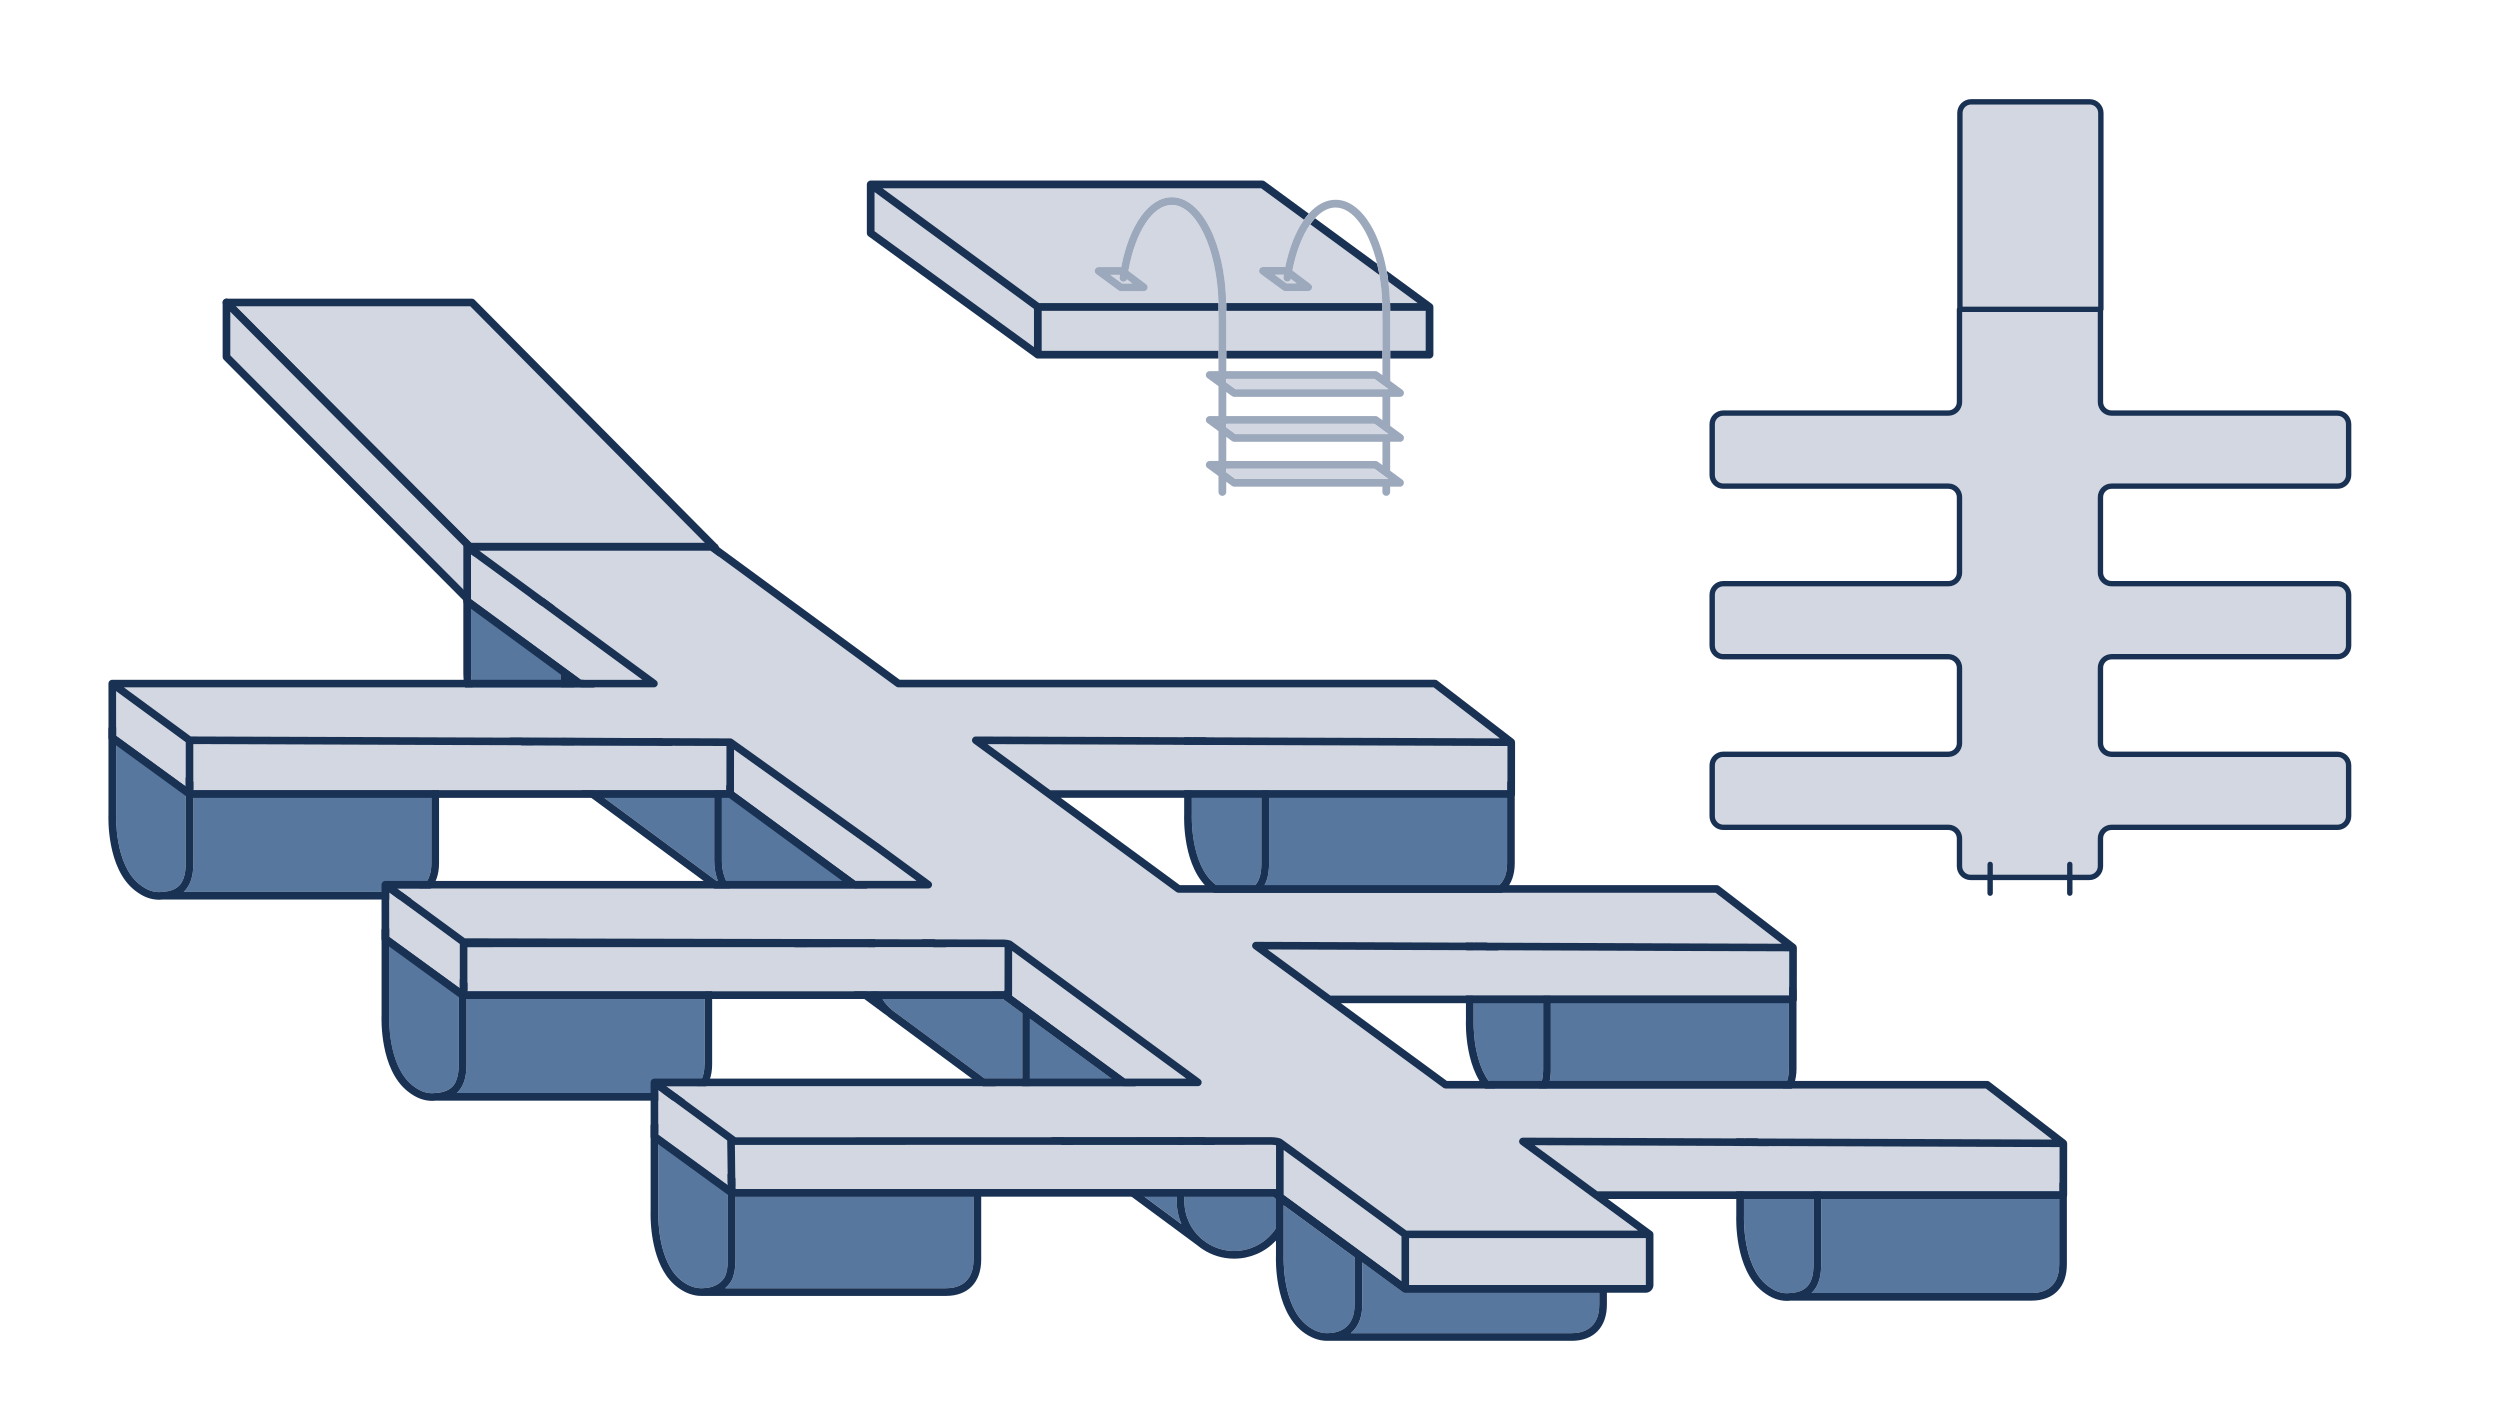 <?xml version="1.0" encoding="UTF-8"?>
<svg id="_3_umgewandelt" data-name="3 umgewandelt" xmlns="http://www.w3.org/2000/svg" viewBox="0 0 1920 1080">
  <defs>
    <style>
      .cls-1 {
        fill: #d3d7e2;
      }

      .cls-1, .cls-2, .cls-3, .cls-4 {
        stroke-width: 0px;
      }

      .cls-2 {
        fill: #58779e;
      }

      .cls-3 {
        fill: #193153;
      }

      .cls-4 {
        fill: #9ca9bc;
      }
    </style>
  </defs>
  <g id="Steg">
    <g id="Stegunterteil">
      <g>
        <path class="cls-2" d="m968.75,604.58v58.7c0,.19,0,.38,0,.64v.08c0,.31-.02.61-.03.92-.03.69-.06,1.35-.11,2.01-.03.28-.05.55-.08.82-.3,3.18-.95,5.87-1.98,8.11-.13.31-.27.62-.44.92,0,0,0,0,0,0,0,.02-.02.03-.03.05,0,.02-.02.03-.03.04-.08.15-.15.3-.24.45-.28.49-.57.95-.89,1.38-.32.45-.66.87-1.01,1.24l-.08.08s-.04.03-.06.06c-.03.03-.07.07-.1.1-1.83,1.87-4.21,3.18-7.31,3.97h0s-.08.03-.11.03c-.13.03-.25.07-.38.09-.02,0-.03,0-.05,0h0s-.03,0-.05.02c-.03,0-.08.03-.11.03-.04,0-.08,0-.13.02-2.09.47-4.52.73-7.31.79-5.26-.09-9.74-1.88-14.97-6-19.4-15.31-17.94-53.13-17.93-53.51,0-.04,0-.09,0-.13v-59.75l53.42,38.84Z"/>
        <path class="cls-2" d="m1157.46,606.19v56.72c0,19.18-13.28,22.04-21.18,22.04h-169.07c.18-.18.38-.36.56-.55.04-.04.08-.08.13-.12l.18-.19s.03-.02.03-.03l.03-.03h0c.24-.27.49-.54.72-.82.05-.06.09-.12.14-.18.2-.24.4-.49.57-.74.21-.29.42-.57.61-.87.13-.18.24-.38.36-.57.13-.19.24-.39.35-.59.11-.2.22-.4.33-.61.04-.07.08-.13.11-.21.13-.25.26-.51.39-.77.24-.52.48-1.06.7-1.61.11-.28.21-.56.31-.85.19-.57.38-1.16.55-1.77.07-.23.13-.45.19-.68.06-.23.11-.45.16-.69.04-.16.08-.33.11-.5.08-.34.14-.69.21-1.05l.1-.63c.07-.4.13-.79.18-1.2.08-.59.14-1.19.19-1.82.04-.36.07-.72.09-1.1.03-.52.06-1.05.08-1.59,0-.37.02-.74.03-1.12.02-.27.02-.52.02-.8v-57.09h182.82Z"/>
        <path class="cls-3" d="m1160.4,600.31h-187.52l-58.76-42.73c-.9-.66-2.09-.75-3.07-.24-.99.5-1.61,1.51-1.61,2.62v65.46c-.11,2.48-1.38,41.33,20.15,58.33,6.24,4.91,11.95,7.15,18.56,7.26h.11c1.33-.03,2.58-.09,3.77-.2.1,0,.2.02.31.02h183.93c16.94,0,27.06-10.43,27.06-27.92v-59.66c0-1.62-1.32-2.94-2.94-2.94Zm-194.28,76.46s0,0,0,0c0,.02-.02.03-.03.05,0,.02-.02.03-.03.04-.08.15-.15.3-.24.45-.28.49-.57.95-.89,1.38-.32.45-.66.87-1.01,1.24l-.08.08s-.04.03-.06.06c-.03.03-.07.07-.1.1-1.83,1.87-4.21,3.18-7.31,3.97h0s-.08.03-.11.03c-.13.03-.25.07-.38.09-.02,0-.03,0-.05,0h0s-.03,0-.05.02c-.03,0-.08.03-.11.03-.04,0-.08,0-.13.02-2.09.47-4.52.73-7.31.79-5.26-.09-9.74-1.88-14.97-6-19.4-15.31-17.94-53.13-17.93-53.51,0-.04,0-.09,0-.13v-59.75l53.42,38.84v58.7c0,.19,0,.38,0,.64v.08c0,.31-.02.61-.03.92-.03.69-.06,1.35-.11,2.01-.03.28-.05.55-.08.82-.3,3.18-.95,5.87-1.98,8.11-.13.31-.27.62-.44.92Zm191.34-13.86c0,19.18-13.28,22.04-21.18,22.04h-169.07c.18-.18.38-.36.56-.55.04-.04.08-.08.13-.12l.18-.19s.03-.02.03-.03l.03-.03h0c.24-.27.49-.54.72-.82.05-.06.09-.12.14-.18.2-.24.4-.49.57-.74.21-.29.42-.57.61-.87.13-.18.24-.38.36-.57.13-.19.24-.39.35-.59.11-.2.22-.4.33-.61.04-.07.08-.13.11-.21.13-.25.26-.51.39-.77.24-.52.48-1.06.7-1.61.11-.28.21-.56.31-.85.19-.57.38-1.16.55-1.77.07-.23.13-.45.19-.68.06-.23.11-.45.16-.69.04-.16.08-.33.11-.5.08-.34.14-.69.21-1.05l.1-.63c.07-.4.13-.79.18-1.2.08-.59.14-1.19.19-1.82.04-.36.07-.72.09-1.1.03-.52.06-1.05.08-1.59,0-.37.02-.74.03-1.12.02-.27.02-.52.02-.8v-57.09h182.82v56.72Z"/>
      </g>
      <g>
        <path class="cls-2" d="m1185.16,762.3v58.7c0,.2,0,.39,0,.64v.08c0,.31,0,.61-.03.92-.03.69-.06,1.35-.11,2.01-.04.5-.08.98-.14,1.45-.33,2.91-.96,5.4-1.91,7.49-.13.3-.28.59-.43.87-.1.19-.19.39-.3.57-.24.43-.5.84-.77,1.22-.07.09-.13.18-.19.26-.13.18-.25.34-.38.5-.19.23-.37.45-.56.65l-.08.08s-.04.04-.07.06l-.1.1c-1.83,1.87-4.21,3.18-7.31,3.97h0c-.16.04-.33.09-.49.13-.03,0-.04,0-.07.02-.04,0-.13.03-.17.04-.06,0-.13.03-.18.04-2.08.45-4.46.71-7.24.77-5.26-.09-9.74-1.88-14.97-6-19.4-15.31-17.94-53.13-17.93-53.51,0-.04,0-.09,0-.13v-59.75l53.42,38.84Z"/>
        <path class="cls-2" d="m1373.87,763.91v56.72c0,19.17-13.27,22.04-21.18,22.04h-169.07c.17-.15.33-.31.49-.48.03-.02.05-.04.08-.07.04-.04.08-.08.13-.12l.18-.19s.02,0,.02,0l.02-.02.03-.03s.02-.02.03-.03c.25-.27.5-.54.72-.82.2-.24.4-.48.58-.73.12-.15.24-.31.34-.47.27-.36.52-.74.75-1.13.24-.39.46-.78.67-1.19.04-.07.08-.14.11-.21.17-.33.34-.66.49-1.01.21-.45.4-.92.6-1.39.11-.28.21-.55.31-.84.2-.57.38-1.16.55-1.77.07-.24.13-.5.19-.75.05-.18.09-.36.13-.55.04-.18.08-.38.13-.57.08-.34.14-.7.21-1.05.04-.24.08-.49.12-.74.03-.14.05-.29.07-.44.04-.25.08-.5.11-.77.02-.12.03-.23.04-.34.04-.36.08-.73.12-1.1.04-.43.08-.87.1-1.3.04-.54.07-1.08.08-1.65.02-.24.02-.49.03-.74,0-.13,0-.25,0-.39,0-.26,0-.52,0-.79v-57.09h182.83Z"/>
        <path class="cls-3" d="m1376.81,758.03h-187.52l-58.77-42.73c-.9-.66-2.09-.74-3.07-.24-.98.5-1.61,1.51-1.61,2.62v65.46c-.11,2.48-1.38,41.33,20.15,58.33,6.24,4.91,11.95,7.15,18.56,7.26h.11c1.33-.03,2.58-.09,3.77-.2.1,0,.2.02.31.02h183.93c16.94,0,27.06-10.43,27.06-27.92v-59.66c0-1.62-1.32-2.94-2.94-2.94Zm-188.69,3.3h0s-.02,0-.02,0v-.35l.02.35Zm-5.58,73.14c-.1.19-.19.39-.3.57-.24.43-.5.84-.77,1.22-.07.09-.13.18-.19.26-.13.18-.25.34-.38.5-.19.23-.37.45-.56.65l-.08.08s-.04.04-.07.06l-.1.1c-1.83,1.87-4.21,3.18-7.31,3.97h0c-.16.04-.33.09-.49.13-.03,0-.04,0-.07.02-.04,0-.13.03-.17.04-.06,0-.13.03-.18.04-2.08.45-4.46.71-7.24.77-5.26-.09-9.74-1.88-14.97-6-19.4-15.31-17.94-53.13-17.93-53.51,0-.04,0-.09,0-.13v-59.75l53.42,38.84v58.7c0,.2,0,.39,0,.64v.08c0,.31,0,.61-.03.92-.03.69-.06,1.35-.11,2.01-.04.5-.08.98-.14,1.45-.33,2.91-.96,5.4-1.91,7.49-.13.3-.28.59-.43.87Zm191.33-13.83c0,19.17-13.27,22.04-21.18,22.04h-169.07c.17-.15.33-.31.49-.48.03-.02.05-.04.08-.07.04-.04.08-.08.13-.12l.18-.19s.02,0,.02,0l.02-.02.03-.03s.02-.02.03-.03c.25-.27.5-.54.72-.82.2-.24.4-.48.58-.73.12-.15.24-.31.34-.47.26-.36.5-.74.75-1.13.24-.39.46-.78.67-1.19.04-.07.08-.14.11-.21.17-.33.34-.66.49-1.01.21-.45.4-.92.6-1.39.11-.28.21-.55.31-.84.2-.57.38-1.16.55-1.77.07-.24.13-.5.19-.75.05-.18.09-.36.13-.55.04-.18.08-.38.13-.57.08-.34.14-.7.21-1.05.04-.24.08-.49.12-.74.03-.14.05-.29.07-.44.04-.25.08-.5.11-.77.02-.12.03-.23.04-.34.04-.36.08-.73.12-1.1.04-.43.08-.87.1-1.3.04-.54.07-1.08.08-1.65.02-.24.02-.49.03-.74,0-.13,0-.25,0-.39,0-.26,0-.52,0-.79v-57.09h182.83v56.72Z"/>
      </g>
      <g>
        <path class="cls-2" d="m1392.78,912.65v58.7c0,.2,0,.39,0,.64v.08c0,.31,0,.61-.03.92-.03,1.06-.1,2.08-.2,3.04-.05.5-.11.98-.18,1.45-.06.36-.11.71-.18,1.05-.05.3-.11.61-.18.9-.05.28-.12.54-.18.8-.06.27-.13.52-.2.78-.05.18-.1.36-.16.55-.06.18-.12.35-.18.53-.04.13-.08.25-.13.38-.13.39-.28.76-.43,1.12-.03.07-.06.13-.08.19-.17.38-.34.74-.52,1.09,0,.03-.02.04-.03.06,0,0,0,.02,0,.03-.09.18-.19.37-.3.55-.11.18-.21.37-.33.55-.03.05-.06.11-.1.16-.08.13-.17.26-.26.39-.18.27-.38.52-.58.77-.18.23-.36.45-.55.65l-.08.08s-.04.03-.06.05c-.03.03-.07.07-.1.1-1.84,1.87-4.21,3.18-7.32,3.97h0c-.18.05-.36.1-.55.14-.05,0-.13.03-.18.04-.03,0-.07.02-.1.02-2.1.47-4.51.73-7.32.79-5.26-.09-9.74-1.88-14.97-6-19.39-15.31-17.93-53.13-17.92-53.51v-59.89l53.42,38.84Z"/>
        <path class="cls-2" d="m1581.49,914.27v56.72c0,19.17-13.27,22.04-21.18,22.04h-169.07c.17-.15.34-.31.5-.49.03-.02.05-.04.08-.07.04-.03.08-.08.13-.12l.24-.24c.24-.26.49-.53.72-.81.04-.06.09-.12.14-.18.2-.24.4-.49.57-.74.24-.31.46-.64.67-.97.11-.16.2-.31.3-.47.24-.39.46-.78.68-1.19.03-.08.08-.15.11-.23.04-.09.09-.18.14-.27.05-.09.09-.18.13-.28.09-.18.18-.38.27-.56.17-.38.34-.77.49-1.16.03-.07.05-.13.08-.2.08-.2.15-.4.22-.61.12-.33.24-.67.34-1.02.13-.41.24-.84.36-1.27,0-.02,0-.04.02-.06.11-.45.22-.9.32-1.36,0-.03,0-.04.02-.07.09-.45.18-.91.26-1.38.08-.49.16-.99.23-1.5.06-.5.12-1.03.17-1.56.1-1.06.17-2.16.2-3.3.02-.51.03-1.03.03-1.56v-57.09h182.83Z"/>
        <path class="cls-3" d="m1584.43,908.38h-187.52l-58.77-42.73c-.89-.66-2.08-.74-3.07-.24-.98.5-1.61,1.51-1.61,2.62v65.46c-.1,2.48-1.37,41.32,20.16,58.33,6.24,4.91,11.95,7.15,18.56,7.26h.12c1.33-.03,2.58-.09,3.77-.2.1,0,.2.02.3.02h183.93c16.95,0,27.06-10.43,27.06-27.92v-59.66c0-1.62-1.31-2.94-2.94-2.94Zm-194.65,77.12c-.11.18-.21.37-.33.55-.03.05-.06.11-.1.16-.08.13-.17.26-.26.39-.18.27-.38.52-.58.77-.18.23-.36.45-.55.65l-.08.08s-.04.03-.06.05c-.03.03-.07.07-.1.1-1.84,1.87-4.21,3.18-7.32,3.97h0c-.18.05-.36.1-.55.14-.05,0-.13.03-.18.04-.03,0-.07.02-.1.02-2.1.47-4.51.73-7.32.79-5.26-.09-9.74-1.88-14.97-6-19.39-15.31-17.93-53.13-17.92-53.51v-59.89l53.42,38.84v58.7c0,.2,0,.39,0,.64v.08c0,.31,0,.61-.03.92-.03,1.06-.1,2.08-.2,3.04-.05.5-.11.98-.18,1.45-.06.36-.11.71-.18,1.05-.05.3-.11.61-.18.9-.05.28-.12.54-.18.8-.06.27-.12.53-.2.78-.05.18-.1.36-.16.55-.36,1.24-.82,2.38-1.38,3.4-.09.18-.19.37-.3.55Zm191.7-14.52c0,19.17-13.27,22.04-21.18,22.04h-169.07c.17-.15.34-.31.5-.49.03-.02.05-.04.08-.07.04-.03.08-.08.13-.12l.24-.24c.24-.26.49-.53.72-.81.04-.06.09-.12.14-.18.2-.24.4-.49.57-.74.24-.31.46-.64.67-.97.11-.16.2-.31.3-.47.24-.39.46-.78.68-1.19.03-.08.08-.15.11-.23.04-.09.09-.18.14-.27.05-.09.09-.18.13-.28.09-.18.18-.38.27-.56.17-.38.34-.77.49-1.16.03-.07.05-.13.08-.2.08-.2.15-.4.22-.61.12-.33.24-.67.34-1.02.13-.41.24-.84.36-1.27,0-.02,0-.04.02-.06.11-.45.22-.9.32-1.36,0-.03,0-.04.02-.07.09-.45.18-.91.26-1.38.08-.49.16-.99.23-1.5.06-.5.12-1.03.17-1.56.1-1.06.17-2.16.2-3.3.02-.51.03-1.03.03-1.56v-57.09h182.83v56.72Z"/>
      </g>
      <g>
        <path class="cls-2" d="m142.62,604.58v58.7c0,.2,0,.39,0,.64v.08c0,.31,0,.61-.03.92-.03.69-.06,1.36-.11,2.01-.05.61-.11,1.19-.18,1.77s-.15,1.13-.25,1.66c-.06.32-.12.62-.18.92s-.13.6-.2.88c-.45,1.9-1.08,3.57-1.91,5.03-.1.18-.2.37-.31.55-.08.13-.18.27-.26.4-.08.13-.18.27-.26.4-.07.09-.13.18-.19.26-.13.18-.25.34-.38.5-.18.23-.37.45-.56.65l-.08.08s-.05.04-.07.06c-.03.03-.07.07-.1.1-1.83,1.87-4.21,3.18-7.32,3.97h0s-.08.03-.11.03c-.05.02-.1.03-.15.03-.07.03-.14.04-.22.06-.02,0-.03,0-.05,0h0s-.03,0-.05.02c-.03,0-.07.02-.1.03-.08.02-.14.03-.21.05-2.08.45-4.46.71-7.24.77-5.26-.09-9.74-1.88-14.97-6-19.4-15.31-17.94-53.13-17.93-53.51,0-.04,0-.09,0-.13v-59.75l53.42,38.84Z"/>
        <path class="cls-2" d="m331.33,606.19v56.72c0,19.18-13.28,22.04-21.18,22.04h-169.07c.18-.18.38-.36.56-.55.04-.04.08-.08.13-.12l.18-.19s.03-.02.03-.03l.03-.03h0c.24-.27.49-.54.72-.82.05-.06.09-.12.14-.18.22-.26.42-.53.62-.81.19-.26.39-.53.56-.81.13-.18.24-.38.36-.57.24-.39.47-.78.68-1.19.04-.07.08-.13.11-.21.16-.3.31-.61.45-.92.08-.16.15-.33.22-.5.15-.32.29-.64.41-.97.11-.28.21-.56.31-.85.19-.57.38-1.16.55-1.77.07-.23.13-.45.18-.68.06-.23.11-.45.16-.69.04-.16.08-.33.11-.5.08-.34.14-.7.21-1.05.04-.24.08-.47.12-.71.03-.17.06-.34.08-.52.04-.23.08-.46.1-.71.02-.09.03-.19.03-.29.05-.38.09-.77.13-1.16.04-.44.08-.88.1-1.34.04-.52.07-1.06.08-1.61,0-.37.02-.75.03-1.14.02-.26.02-.52.02-.79v-57.09h182.83Z"/>
        <path class="cls-3" d="m334.27,600.31h-187.52l-58.77-42.73c-.9-.65-2.09-.75-3.07-.24-.98.5-1.61,1.51-1.61,2.62v65.46c-.11,2.48-1.38,41.32,20.15,58.33,6.24,4.91,11.95,7.15,18.56,7.26h.11c1.33-.03,2.58-.09,3.77-.2.1,0,.2.02.31.02h183.93c16.94,0,27.06-10.43,27.06-27.92v-59.66c0-1.62-1.32-2.94-2.94-2.94Zm-194.82,77.43c-.08.13-.16.27-.26.4-.08.13-.18.27-.26.4-.07.09-.13.18-.19.26-.13.18-.25.34-.38.5-.18.23-.37.45-.56.65l-.08.08s-.05.04-.07.06c-.03.03-.07.07-.1.1-1.83,1.87-4.21,3.18-7.32,3.97h0s-.08.03-.11.03c-.05.02-.1.03-.15.03-.07.03-.14.04-.22.06-.02,0-.03,0-.05,0h0s-.03,0-.05.02c-.03,0-.07.02-.1.03-.08.02-.14.03-.21.05-2.08.45-4.46.71-7.24.77-5.26-.09-9.74-1.88-14.97-6-19.4-15.31-17.94-53.13-17.93-53.51,0-.04,0-.09,0-.13v-59.75l53.42,38.84v58.7c0,.2,0,.39,0,.64v.08c0,.31,0,.61-.03.92-.03.69-.06,1.36-.11,2.01-.05.61-.11,1.19-.18,1.77s-.15,1.13-.25,1.66c-.06.32-.12.62-.18.92s-.13.6-.2.88c-.45,1.9-1.08,3.57-1.91,5.03-.1.18-.2.37-.31.55Zm191.88-14.82c0,19.18-13.28,22.04-21.18,22.04h-169.07c.18-.18.38-.36.56-.55.04-.04.08-.08.13-.12l.18-.19s.03-.02.03-.03l.03-.03h0c.24-.27.49-.54.72-.82.05-.06.09-.12.14-.18.22-.26.42-.53.62-.81.19-.26.39-.53.56-.81.13-.18.24-.38.36-.57.24-.39.47-.78.68-1.19.04-.07.08-.13.11-.21.16-.3.31-.61.45-.92.08-.16.15-.33.22-.5.15-.32.29-.64.41-.97.11-.28.21-.56.31-.85.19-.57.38-1.16.55-1.77.07-.23.13-.45.18-.68.06-.23.11-.45.16-.69.04-.16.08-.33.11-.5.08-.34.14-.7.21-1.05.04-.24.08-.47.12-.71.03-.17.06-.34.08-.52.04-.23.08-.46.1-.71.02-.09.03-.19.03-.29.05-.38.09-.77.13-1.16.04-.44.08-.88.1-1.34.04-.52.07-1.06.08-1.61,0-.37.02-.75.03-1.14.02-.26.02-.52.02-.79v-57.09h182.83v56.72Z"/>
      </g>
      <g>
        <path class="cls-2" d="m352.35,759.04v58.53c0,.4,0,.79-.02,1.2,0,.2,0,.4-.02.6,0,.19-.02.39-.03.57,0,.42-.03.84-.07,1.24,0,.08,0,.17-.02.25v.11s-.07.58-.07.58c-.06.67-.13,1.33-.24,1.95-.04.31-.1.62-.16.92h0c-.05.31-.12.61-.18.9-.32,1.57-.77,2.99-1.33,4.26-.13.31-.27.62-.43.92-.17.35-.35.69-.56,1.02-.08.13-.17.27-.25.4-.13.19-.25.38-.38.56-.16.22-.32.43-.49.63-.03.03-.05.07-.08.1-.18.21-.35.41-.54.61l-.08.08s-.04.03-.06.05c-.03.03-.07.07-.1.1-1.83,1.87-4.24,3.18-7.35,3.98-.03,0-.07.02-.1.03-.12.03-.24.07-.36.09-.07,0-.15.03-.22.05l-.13.03c-2.09.47-4.51.73-7.31.79-5.26-.09-9.74-1.88-14.97-6-19.4-15.31-17.94-53.13-17.93-53.51,0-.04,0-.09,0-.13v-59.75l53.42,38.84Z"/>
        <path class="cls-2" d="m541.05,760.66v56.72c0,19.18-13.28,22.04-21.18,22.04h-169.06c.19-.18.38-.36.57-.55.04-.04.08-.08.13-.12l.24-.24h0c.27-.29.54-.6.79-.9.26-.31.5-.62.74-.95.24-.32.47-.66.69-1,.18-.28.36-.57.53-.87.08-.13.16-.27.23-.41.08-.13.15-.28.23-.41.03-.05.05-.09.07-.14.15-.3.3-.61.44-.92.08-.14.14-.28.19-.42.18-.39.34-.77.49-1.18.09-.25.18-.51.27-.77.07-.18.13-.37.18-.55.09-.29.18-.6.26-.91.04-.12.08-.24.11-.35.1-.4.2-.79.29-1.2.02-.06.03-.13.05-.18.18-.86.34-1.75.47-2.68.09-.62.17-1.27.24-1.93v-.11c.05-.41.08-.83.11-1.26,0-.09,0-.19.02-.29.02-.28.03-.55.04-.84.03-.43.04-.87.05-1.35,0-.42.02-.85.02-1.29v-56.91h182.82Z"/>
        <path class="cls-3" d="m544,754.77h-187.51l-58.77-42.73c-.9-.65-2.09-.74-3.07-.24-.98.5-1.61,1.51-1.61,2.62v65.46c-.11,2.48-1.38,41.33,20.15,58.33,6.24,4.91,11.95,7.15,18.56,7.26h.11c1.33-.03,2.58-.09,3.77-.2.1,0,.2.02.31.02h183.93c16.94,0,27.06-10.43,27.06-27.92v-59.66c0-1.62-1.32-2.94-2.94-2.94Zm-194.18,76.31c-.17.35-.35.69-.56,1.02-.08.13-.17.27-.25.4-.13.19-.25.38-.38.56-.15.22-.31.43-.49.63-.03.03-.05.07-.08.1-.18.21-.35.41-.54.61l-.08.08s-.04.03-.06.05c-.03.03-.07.07-.1.1-1.83,1.87-4.24,3.18-7.35,3.98-.03,0-.07.02-.1.03-.12.03-.24.07-.36.09-.07,0-.15.03-.22.05l-.13.03c-2.09.47-4.51.73-7.31.79-5.26-.09-9.74-1.88-14.97-6-19.4-15.31-17.94-53.13-17.93-53.51,0-.04,0-.09,0-.13v-59.75l53.42,38.84v58.53c0,.4,0,.79-.02,1.2,0,.2,0,.4-.02.6,0,.19-.02.39-.03.57,0,.42-.03.84-.07,1.24,0,.08,0,.17-.02.25v.11s-.07.58-.07.58c-.06.67-.13,1.33-.24,1.95-.04.31-.1.62-.16.92h0c-.05.31-.12.61-.18.9-.32,1.57-.77,2.99-1.33,4.26-.13.31-.27.62-.43.92Zm191.24-13.7c0,19.18-13.28,22.04-21.18,22.04h-169.06c.19-.18.38-.36.57-.55.04-.04.08-.08.13-.12l.24-.24h0c.27-.29.54-.6.79-.9.26-.31.5-.62.74-.95.24-.32.47-.66.69-1,.18-.28.36-.57.53-.87.08-.13.16-.27.23-.41.08-.13.15-.28.23-.41.03-.05.05-.09.07-.14.15-.3.3-.61.44-.92.08-.14.14-.28.19-.42.18-.39.34-.77.49-1.18.09-.25.18-.51.27-.77.07-.18.13-.37.18-.55.09-.29.18-.6.26-.91.04-.12.08-.24.11-.35.1-.4.2-.79.29-1.2.02-.06.03-.13.05-.18.18-.86.34-1.75.47-2.68.09-.62.17-1.27.24-1.93v-.11c.05-.41.08-.83.11-1.26,0-.09,0-.19.02-.29.02-.28.03-.55.04-.84.03-.43.04-.87.05-1.35,0-.42.02-.85.02-1.29v-56.91h182.82v56.72Z"/>
      </g>
      <g>
        <path class="cls-2" d="m558.98,909.17v58.53c0,5.26-.75,9.58-2.23,12.83-.54.92-1.15,1.78-1.83,2.56-.23.27-.46.52-.71.77-2.91,2.95-6.91,4.73-11.94,5.31-1.15.13-2.31.19-3.46.2h-.19c-.23,0-.45,0-.67-.02-.16-.02-.3-.02-.45-.02-.04,0-.09-.02-.13-.02-.11,0-.21,0-.38-.03-.27-.02-.55-.05-.87-.09-.13-.02-.27-.03-.4-.05-.09-.02-.18-.03-.28-.04-.13-.02-.24-.04-.42-.08l-.12-.03c-.2-.03-.42-.08-.63-.13-.05-.02-.11-.03-.16-.03-.02,0-.04-.02-.06-.02h0s0,0-.02,0h0s-.08-.03-.12-.03c-.08-.03-.18-.05-.28-.06-.13-.03-.24-.07-.37-.1,0,0-.03,0-.04,0-.04-.02-.08-.03-.13-.04-.17-.04-.33-.09-.5-.14,0,0-.08-.03-.08-.03-.05-.02-.11-.03-.16-.04-.08-.03-.17-.05-.25-.08,0,0-.08-.03-.08-.03-.03,0-.04,0-.07-.02-.19-.07-.4-.14-.6-.21q-.06-.03-.11-.04l-.11-.04c-.26-.1-.53-.2-.79-.31h0s-.05-.02-.08-.03c-.02-.02-.04-.03-.07-.03-.29-.13-.6-.26-.89-.4-.03-.02-.06-.03-.08-.04-.25-.12-.5-.24-.79-.4-.07-.03-.13-.07-.19-.1-.03,0-.05-.03-.08-.03-.16-.08-.31-.17-.47-.25-.02-.02-.04-.03-.06-.03h0c-.05-.04-.12-.08-.17-.1-.12-.07-.25-.13-.37-.21,0,0-.08-.05-.08-.05-.24-.14-.48-.29-.75-.45-.08-.05-.17-.1-.24-.15-.1-.08-.21-.15-.34-.22l-.61-.4s-.02,0-.02-.02c-.28-.19-.55-.38-.83-.59-.34-.24-.66-.5-1.01-.77-2.2-1.74-4.23-3.84-6.03-6.26-.02-.03-.03-.05-.06-.08-.1-.13-.19-.26-.29-.38-12.42-17.56-11.29-46.13-11.28-46.42,0-.04,0-.09,0-.13v-59.75l53.41,38.84Z"/>
        <path class="cls-2" d="m747.69,910.62v56.72c0,19.17-13.28,22.04-21.18,22.04h-169.61c.15-.13.3-.25.45-.4.13-.1.24-.21.36-.33.29-.25.55-.51.82-.79.03-.03.07-.06.08-.09.29-.3.58-.61.86-.93,0-.02.03-.03.03-.05.29-.34.58-.69.85-1.04.03-.03.04-.07.08-.1.23-.31.45-.63.66-.96.06-.08.12-.17.16-.25.24-.35.46-.71.67-1.08.04-.08.08-.15.12-.23,1.9-4.1,2.82-9.15,2.82-15.42v-57.08h182.83Z"/>
        <path class="cls-3" d="m750.63,904.73h-187.75l-58.53-42.55c-.9-.66-2.09-.75-3.07-.24-.98.5-1.61,1.51-1.61,2.62v65.46c-.08,2.03-1.05,31.07,12.37,50.03.14.21.29.41.45.61,2.09,2.81,4.47,5.27,7.06,7.32.4.32.81.62,1.19.91.3.22.61.44.91.65,0,0,.02,0,.03.02.03.03.08.05.12.08l.73.48h0s.06.03.09.05c0,0,0,.02.02.02.17.12.34.23.5.33.3.18.59.36.92.55.16.09.34.19.53.3.06.03.11.06.17.09.03.02.05.03.08.04.23.13.47.26.7.38.04.03.08.04.13.07h0s.05.03.06.03c.34.17.67.34,1.01.5.03.02.05.03.08.03.33.16.66.3.99.45.09.04.18.08.29.13.31.13.62.25.89.35.13.05.25.1.39.14.24.08.48.18.71.25h0c.07.03.13.05.2.07.15.05.29.09.45.13.25.08.5.16.75.23.08.03.17.05.25.07.25.08.5.13.76.19.02,0,.04,0,.06,0,.1.03.21.06.31.08.33.08.66.14,1.02.21l.08.02c.23.04.45.08.69.12h.02c.25.04.5.08.72.1.38.05.75.08,1.07.11.18.02.34.03.55.04.16.02.34.02.53.03.35.03.71.03,1.06.03h187.89c16.94,0,27.06-10.44,27.06-27.92v-59.66c0-1.63-1.32-2.94-2.94-2.94Zm-216.77,84.08h0s.07,0,.09,0c-.03,0-.06,0-.09,0Zm21.05-5.72c-.23.27-.46.52-.71.77-2.91,2.95-6.91,4.73-11.94,5.31-1.15.13-2.31.19-3.46.2h-.19c-.23,0-.45,0-.67-.02-.16-.02-.3-.02-.45-.02-.04,0-.09-.02-.13-.02-.11,0-.21,0-.38-.03-.27-.02-.55-.05-.87-.09-.13-.02-.27-.03-.4-.05-.09-.02-.18-.03-.28-.04-.13-.02-.24-.04-.42-.08l-.12-.03c-.2-.03-.42-.08-.63-.13-.05-.02-.11-.03-.16-.03-.02,0-.04-.02-.06-.02h0s0,0-.02,0h0s-.08-.03-.12-.03c-.08-.03-.18-.05-.28-.06-.13-.03-.24-.07-.37-.1,0,0-.03,0-.04,0-.04-.02-.08-.03-.13-.04-.17-.04-.33-.09-.5-.14,0,0-.08-.03-.08-.03-.05-.02-.11-.03-.16-.04-.08-.03-.17-.05-.25-.08,0,0-.08-.03-.08-.03-.03,0-.04,0-.07-.02-.19-.07-.4-.14-.6-.21q-.06-.03-.11-.04l-.11-.04c-.26-.1-.53-.2-.79-.31h0s-.05-.02-.08-.03c-.02-.02-.04-.03-.07-.03-.29-.13-.6-.26-.89-.4-.03-.02-.06-.03-.08-.04-.25-.12-.5-.24-.79-.4-.07-.03-.13-.07-.19-.1-.03,0-.05-.03-.08-.03-.16-.08-.31-.17-.47-.25-.02-.02-.04-.03-.06-.03h0c-.05-.04-.12-.08-.17-.1-.12-.07-.25-.13-.37-.21,0,0-.08-.05-.08-.05-.24-.14-.48-.29-.75-.45-.08-.05-.17-.1-.24-.15-.1-.08-.21-.15-.34-.22l-.61-.4s-.02,0-.02-.02c-.28-.19-.55-.38-.83-.59-.34-.24-.66-.5-1.01-.77-2.2-1.74-4.23-3.84-6.03-6.26-.02-.03-.03-.05-.06-.08-.1-.13-.19-.26-.29-.38-12.42-17.56-11.29-46.13-11.28-46.42,0-.04,0-.09,0-.13v-59.75l53.41,38.84v58.53c0,5.26-.75,9.58-2.23,12.83-.54.92-1.15,1.78-1.83,2.56Zm192.77-15.76c0,19.17-13.28,22.04-21.18,22.04h-169.61c.15-.13.3-.25.45-.4.13-.1.24-.21.36-.33.29-.25.55-.51.82-.79.03-.03.07-.06.08-.09.29-.3.58-.61.86-.93,0-.02.03-.03.03-.05.29-.34.58-.69.85-1.04.03-.03.04-.07.08-.1.23-.31.45-.63.66-.96.06-.08.12-.17.16-.25.24-.35.46-.71.67-1.08.04-.08.08-.15.12-.23,1.9-4.1,2.82-9.15,2.82-15.42v-57.08h182.83v56.72Z"/>
      </g>
      <g>
        <path class="cls-2" d="m979.98,920.72v22.54c-.78,1.21-1.61,2.35-2.48,3.41-7.28,8.95-18.09,14.1-29.65,14.1-7.57,0-14.86-2.2-21.13-6.38-1.04-.68-2.08-1.45-3.07-2.26-.03-.03-.07-.05-.1-.08-8.84-7.3-13.91-18.03-13.91-29.48v-53.4l70.33,51.54Z"/>
        <path class="cls-2" d="m785.12,777.91c0,.11-.02.22-.02.33v50.13h-28.82l-67.79-50.14c-.06-.04-.13-.08-.19-.13-3.39-2.31-6.39-5.13-8.9-8.39,0,0,0-.02,0-.02,0-.02-.02-.03-.03-.04-.31-.43-.61-.87-.9-1.31-.24-.35-.46-.71-.68-1.07,0-.02-.03-.04-.03-.06h92.78l14.6,10.69Z"/>
        <path class="cls-2" d="m907.37,940.09l-89.32-66.04s-.06-.05-.09-.08l-1.4-1.03s-.09-.07-.13-.1l-14.17-10.48c-.17-.17-.34-.34-.5-.5-.17-.18-.34-.34-.5-.52-.69-.73-1.35-1.49-1.96-2.26-.27-.34-.53-.67-.78-1.01-.3-.4-.59-.8-.87-1.21-.15-.22-.3-.44-.45-.66-.21-.31-.42-.64-.61-.96-.2-.33-.4-.65-.58-.98-.25-.45-.5-.89-.73-1.35-.2-.38-.4-.77-.58-1.15-.09-.18-.18-.36-.26-.55-.44-.95-.83-1.93-1.19-2.91-.07-.17-.13-.34-.18-.5-.26-.78-.5-1.57-.72-2.37-.07-.23-.13-.46-.18-.69-.19-.73-.36-1.47-.5-2.22-.05-.26-.1-.52-.14-.79-.08-.44-.14-.87-.19-1.31-.03-.21-.06-.42-.08-.63-.03-.29-.07-.6-.09-.9-.03-.27-.05-.54-.07-.81-.03-.5-.06-.99-.08-1.49-.02-.43-.03-.87-.03-1.3v-53.06l112.83,82.74c-.04.18-.06.38-.06.58v57.05c0,1.14.04,2.29.13,3.42.03.37.06.74.1,1.11v.03c.03.26.05.51.08.77.11.92.25,1.85.42,2.76.06.31.12.61.19.92.08.37.16.73.24,1.09.08.37.17.73.27,1.09.09.36.19.72.29,1.08.2.71.43,1.43.67,2.13.26.77.55,1.53.86,2.29.03.05.05.11.08.17.03.08.06.14.08.22.07.15.13.3.18.45Z"/>
        <path class="cls-2" d="m434.28,590.51l-55.58-41.11c-.06-.04-.13-.08-.19-.13-8.46-5.75-14.35-14.78-16.16-24.79-.41-2.24-.61-4.54-.61-6.84v-51.82l68.73,50.37v56.39c0,6.26,1.34,12.35,3.82,17.93Z"/>
        <path class="cls-2" d="m1040.37,965.6v36.25c0,19.17-13.28,22.04-21.18,22.04-5.16,0-10.35-2.03-15.42-6.01-19.39-15.31-17.93-53.13-17.92-53.51,0-.05,0-.09,0-.13v-38.61l1.37,1,53.14,38.97Z"/>
        <path class="cls-2" d="m669.64,764.23l-.4-.29h0s-99.56-73.63-99.56-73.63c-.06-.04-.12-.08-.18-.12-2.25-1.52-4.36-3.3-6.25-5.3-1.18-1.24-2.27-2.56-3.25-3.9,0,0,0,0,0-.02h0c-.55-.89-1.07-1.83-1.56-2.82-2.67-5.32-4.03-11.07-4.03-17.08v-51.82l2.29,1.67c.5.37,1.11.57,1.74.57h.8l106.42,78,.67.5c-.02.11-.02.22-.02.33v57.05c0,5.86,1.13,11.53,3.35,16.87Z"/>
        <path class="cls-2" d="m551.71,677.58l-.85-.63h0l-57.85-42.79-34.64-25.62c-.06-.04-.13-.08-.18-.13-.46-.31-.92-.64-1.38-.98-1.05-.77-2.01-1.57-2.99-2.48-.32-.28-.61-.56-.92-.86l-.14-.14c-7.32-7.23-11.35-16.87-11.35-27.17v-51.83l105.44,77.3,1.72,1.26c-.03.16-.04.34-.04.51v57.05c0,5.73,1.07,11.27,3.19,16.5Z"/>
        <path class="cls-2" d="m1228.25,992.8v9.06c0,19.17-13.28,22.04-21.18,22.04h-169.63c.26-.22.51-.45.77-.69.02,0,.03-.02.05-.04.1-.09.2-.18.29-.28.56-.54,1.08-1.1,1.57-1.69.17-.18.32-.38.47-.57,0,0,.02-.02.02-.03.08-.1.17-.2.23-.3.32-.4.61-.82.88-1.24.13-.19.25-.39.38-.59.26-.42.5-.85.74-1.29.17-.31.34-.63.49-.96.03-.07.06-.13.09-.2.18-.38.34-.76.5-1.15.17-.41.33-.83.48-1.26.15-.43.29-.87.43-1.31.19-.64.37-1.3.52-1.98.06-.26.12-.52.17-.78.22-1.06.39-2.15.5-3.28.04-.37.08-.75.1-1.13.02-.19.03-.4.04-.59.03-.34.04-.7.06-1.05v-.21c.02-.46.03-.93.03-1.41v-32.53l31.24,22.9c.5.37,1.11.57,1.74.57h149.02Z"/>
        <path class="cls-3" d="m1231.2,986.92h-151l-42.43-31.1-46.95-34.43-.08-.06h0s-79.36-58.17-79.36-58.17c-.11-.08-.23-.15-.34-.22l-118.75-87.08c-.06-.04-.13-.09-.19-.13l-16.02-11.74-2.77-2.03s-.02-.02-.03-.02l-.05-.04h0s-54.25-39.78-54.25-39.78c-.04-.03-.08-.06-.13-.08l-44.29-32.45h0c-.16-.66-.54-1.24-1.1-1.65l-110.72-81.16c-.17-.23-.37-.43-.61-.61l-78.6-57.61c-.18-.6-.54-1.14-1.07-1.53l-120.99-88.68c-.51-.44-1.17-.69-1.89-.69h-.81c-1.63,0-2.94,1.31-2.94,2.94v57.05c0,2.66.24,5.32.71,7.89,2.1,11.59,8.92,22.03,18.73,28.65,0,0,0,0,0,.02l74.75,55.27c1.02.93,2.11,1.83,3.24,2.67.54.41,1.1.81,1.66,1.19,0,0,.02,0,.02.02l106.11,78.46c.48.35,1.03.55,1.6.57,1.15.98,2.36,1.88,3.61,2.72l113.5,83.93c.2.15.41.27.64.36h0c1.46,1.32,3.02,2.53,4.66,3.63,0,0,0,0,0,0l68.48,50.63,44.85,33.16c.05.04.1.08.16.13h0l14.45,10.7c.05.03.09.07.14.09l1.19.88s.07.05.1.08l105.27,77.82.06.05s.03.03.04.04c1.19.98,2.41,1.87,3.64,2.68,7.21,4.81,15.64,7.36,24.37,7.36,12.28,0,23.82-5.03,32.13-13.9v11.41c-.11,2.49-1.38,41.33,20.15,58.33,6.05,4.76,12.64,7.27,19.06,7.27h187.89c16.94,0,27.06-10.44,27.06-27.92v-12c0-1.62-1.32-2.94-2.94-2.94Zm-852.51-437.51c-.06-.04-.13-.08-.19-.13-8.46-5.75-14.35-14.78-16.16-24.79-.41-2.24-.61-4.54-.61-6.84v-51.82l68.73,50.37v56.39c0,6.26,1.34,12.35,3.82,17.93l-55.58-41.11Zm172.16,127.54h0l-57.85-42.79-34.64-25.62c-.06-.04-.13-.08-.18-.13-.46-.31-.92-.64-1.38-.98-1.05-.77-2.01-1.57-2.99-2.48-.32-.28-.61-.56-.92-.86l-.14-.14c-7.32-7.23-11.35-16.87-11.35-27.17v-51.83l105.44,77.3,1.72,1.26c-.03.16-.04.34-.04.51v57.05c0,5.73,1.07,11.27,3.19,16.5l-.85-.63Zm118.39,86.99h0s-99.56-73.63-99.56-73.63c-.06-.04-.12-.08-.18-.12-2.25-1.52-4.36-3.3-6.25-5.3-1.18-1.24-2.27-2.56-3.25-3.9,0,0,0,0,0-.02h0c-.55-.89-1.07-1.83-1.56-2.82-2.67-5.32-4.03-11.07-4.03-17.08v-51.82l2.29,1.67c.5.37,1.11.57,1.74.57h.8l106.42,78,.67.5c-.02.11-.02.22-.02.33v57.05c0,5.86,1.13,11.53,3.35,16.87l-.4-.29Zm2.93-16.58v-52.24l43.12,31.6.17.13c.05.03.11.08.16.11l46.86,34.36h-87.68c-1.75-4.42-2.64-9.11-2.64-13.97Zm16.31,30.86c-.06-.04-.13-.08-.19-.13-3.39-2.31-6.39-5.13-8.9-8.39,0,0,0-.02,0-.02,0-.02-.02-.03-.03-.04-.31-.43-.61-.87-.9-1.31-.24-.35-.46-.71-.68-1.07,0-.02-.03-.04-.03-.06h92.78l14.6,10.69c0,.11-.02.22-.02.33v50.13h-28.82l-67.79-50.14Zm75.75,56.02h20.86v1.03c0,.52,0,1.04.03,1.56,0,.3.02.6.03.9.04.77.1,1.52.18,2.27.03.37.08.73.13,1.09.08.63.18,1.25.29,1.87.08.46.17.92.27,1.38.02.11.04.22.07.33.09.44.19.87.3,1.31,0,.06.03.12.04.18.11.44.23.87.35,1.31.14.49.29.98.45,1.46.07.22.14.44.22.66.08.24.16.48.25.71.12.34.24.68.38,1.02.11.27.21.54.32.81l-24.17-17.87Zm53.8,39.79s-.06-.05-.09-.08l-1.4-1.03s-.09-.07-.13-.1l-14.17-10.48c-.17-.17-.34-.34-.5-.5-.17-.18-.34-.34-.5-.52-.69-.73-1.35-1.49-1.96-2.26-.27-.34-.53-.67-.78-1.01-.3-.4-.59-.8-.87-1.21-.15-.22-.3-.44-.45-.66-.21-.31-.42-.64-.61-.96-.2-.33-.4-.65-.58-.98-.25-.45-.5-.89-.73-1.35-.2-.38-.4-.77-.58-1.15-.09-.18-.18-.36-.26-.55-.44-.95-.83-1.93-1.19-2.91-.07-.17-.13-.34-.18-.5-.26-.78-.5-1.57-.72-2.37-.07-.23-.13-.46-.18-.69-.19-.73-.36-1.47-.5-2.22-.05-.26-.1-.52-.14-.79-.08-.44-.14-.87-.19-1.31-.03-.21-.06-.42-.08-.63-.03-.29-.07-.6-.09-.9-.03-.27-.05-.54-.07-.81-.03-.5-.06-.99-.08-1.49-.02-.43-.03-.87-.03-1.3v-53.06l112.83,82.74c-.04.18-.06.38-.06.58v57.05c0,1.14.04,2.29.13,3.42.03.37.06.74.1,1.11v.03c.03.26.05.51.08.77.11.92.25,1.85.42,2.76.06.31.12.61.19.92.08.37.16.73.24,1.09.08.37.17.73.27,1.09.09.36.19.72.29,1.08.2.71.43,1.43.67,2.13.26.77.55,1.53.86,2.29.03.05.05.11.08.17.03.08.06.14.08.22.07.15.13.3.18.45l-89.32-66.04Zm161.93,69.22c-.78,1.21-1.61,2.35-2.48,3.41-7.28,8.95-18.09,14.1-29.65,14.1-7.57,0-14.86-2.2-21.13-6.38-1.04-.68-2.08-1.45-3.07-2.26-.03-.03-.07-.05-.1-.08-8.84-7.3-13.91-18.03-13.91-29.48v-53.4l70.33,51.54v22.54Zm39.21,80.63c-5.16,0-10.35-2.03-15.42-6.01-19.39-15.31-17.93-53.13-17.92-53.51,0-.05,0-.09,0-.13v-38.61l1.37,1,53.14,38.97v36.25c0,19.17-13.28,22.04-21.18,22.04Zm209.07-22.04c0,19.17-13.28,22.04-21.18,22.04h-169.63c.26-.22.51-.45.77-.69.02,0,.03-.02.05-.04.1-.09.2-.18.29-.28.56-.54,1.08-1.1,1.57-1.69.17-.18.32-.38.47-.57,0,0,.02-.02.02-.03.08-.1.17-.2.23-.3.32-.4.61-.82.88-1.24.13-.19.25-.39.38-.59.26-.42.5-.85.74-1.29.17-.31.34-.63.49-.96.03-.07.06-.13.09-.2.18-.38.34-.76.5-1.15.17-.41.33-.83.48-1.26.15-.43.29-.87.43-1.31.19-.64.37-1.3.52-1.98.06-.26.12-.52.17-.78.22-1.06.39-2.15.5-3.28.04-.37.08-.75.1-1.13.02-.19.03-.4.04-.59.03-.34.04-.7.06-1.05v-.21c.02-.46.03-.93.03-1.41v-32.53l31.24,22.9c.5.37,1.11.57,1.74.57h149.02v9.06Z"/>
      </g>
    </g>
    <g id="Stegteil_hinten" data-name="Stegteil hinten">
      <g>
        <path class="cls-1" d="m548.93,420.43v38.85c0,1.66-1.35,3.01-3.01,3.01h-184.67v-41.86h187.68Z"/>
        <path class="cls-3" d="m545.92,465.23h-184.68c-1.63,0-2.94-1.32-2.94-2.94v-41.86c0-1.63,1.32-2.94,2.94-2.94h187.69c1.63,0,2.94,1.32,2.94,2.94v38.85c0,3.28-2.67,5.95-5.95,5.95Zm-181.73-5.89h181.73s.07-.03.07-.07v-35.91h-181.8v35.98Z"/>
      </g>
      <g>
        <polygon class="cls-1" points="548.93 420.43 361.25 420.43 361.25 420.49 295.38 354.34 279.07 337.96 278.83 337.72 215.56 274.16 206.58 265.14 192.18 250.67 191.55 250.04 173.92 232.3 173.92 232.29 362.39 232.29 393.45 263.61 403.91 274.16 466.47 337.27 539.49 410.91 548.93 420.43"/>
        <path class="cls-3" d="m361.21,423.41c-.75,0-1.49-.29-2.05-.84l-169.7-170.47-17.62-17.73c-.55-.55-.86-1.3-.86-2.07,0-1.63,1.32-2.95,2.94-2.95h188.47c.78,0,1.54.31,2.09.87l186.54,188.14c.84.84,1.08,2.11.63,3.2-.46,1.1-1.53,1.81-2.72,1.81h-187.22c-.17.03-.34.04-.5.04Zm1.19-5.93h179.46l-180.7-182.25h-180.18l36.66,36.85,79.82,80.18,64.94,65.22Z"/>
      </g>
      <g>
        <polygon class="cls-1" points="361.25 420.49 361.25 462.29 329.71 430.62 321.95 422.83 295.38 396.13 291.53 392.26 237.45 337.96 208.76 309.14 173.92 274.16 173.92 232.3 191.55 250.04 192.18 250.67 206.58 265.14 215.56 274.16 278.83 337.72 279.07 337.96 295.38 354.34 361.25 420.49"/>
        <path class="cls-3" d="m361.25,465.23c-.77,0-1.52-.3-2.09-.87l-187.32-188.13c-.55-.55-.86-1.3-.86-2.08v-41.86c0-1.19.72-2.27,1.82-2.72,1.1-.45,2.37-.2,3.21.65l41.63,41.86,79.82,80.18,65.87,66.15c.55.55.86,1.3.86,2.08v41.79c0,1.19-.72,2.27-1.82,2.72-.36.15-.74.22-1.12.22Zm-184.38-192.29l181.44,182.22v-33.45l-81.59-81.95-87.26-87.66-12.59-12.67v33.51Z"/>
      </g>
    </g>
    <g id="Stegoberteil">
      <polygon class="cls-1" points="1157.7 572.96 1157.66 606.86 806.63 606.86 758.44 571.53 1000.68 572.39 1157.7 572.96"/>
      <polygon class="cls-1" points="1374.1 730.68 1374.07 764.58 1021.74 764.58 973.54 729.24 1217.08 730.11 1374.1 730.68"/>
      <polygon class="cls-1" points="1581.72 881.03 1581.69 914.93 1226.81 914.93 1178.6 879.59 1424.7 880.47 1581.72 881.03"/>
      <polygon class="cls-1" points="557.87 572.96 557.83 606.86 148.5 606.86 148.51 571.49 400.85 572.39 557.87 572.96"/>
      <polygon class="cls-1" points="142.62 570.02 142.61 604.02 89.2 565.19 89.17 530.83 142.62 570.02"/>
      <path class="cls-1" d="m979.99,879.58v33.57c-.07,0-.13,0-.21,0h-414.95l-.44-33.82,412.42-.08c.41,0,.84.02,1.38.06.19.02.39.04.63.08.34.03.71.09,1.08.18.03,0,.05,0,.08.02Z"/>
      <polygon class="cls-1" points="558.9 910.25 505.56 871.47 505.54 837.11 558.46 875.92 558.9 910.25"/>
      <path class="cls-1" d="m771.47,727.48l-.04,24.99-.02,7.22v1.63h-412.41v-33.82l411.19-.08c.29,0,.58,0,.87.03l.38.03h.03Z"/>
      <polygon class="cls-1" points="353.11 725.04 353.11 759.04 298.93 719.65 298.9 685.29 353.11 725.04"/>
      <path class="cls-1" d="m1263.98,950.93v35.91s-.03.07-.07.07h-181.73v-35.98h181.8Z"/>
      <polygon class="cls-1" points="493.26 522.07 446.07 522.07 361.73 460.26 361.73 425.63 493.26 522.07"/>
      <polygon class="cls-1" points="703.93 676.54 656.81 676.54 563.72 608.31 563.73 598.08 563.74 575.74 563.75 575.74 672.58 653.55 703.93 676.54"/>
      <path class="cls-1" d="m910.99,828.36h-47.07l-71.63-52.5s-.09-.07-.13-.1l-14.86-10.89.02-7.52.03-27h0s133.65,98,133.65,98Z"/>
      <polygon class="cls-1" points="1076.29 949.55 1076.29 984.05 985.88 917.76 985.88 883.26 1076.29 949.55"/>
      <path class="cls-1" d="m1575.9,875.12l-44.43-.15h-1.36s-360.54-1.3-360.54-1.3c-1.24,0-2.4.82-2.8,2.03-.4,1.21.03,2.54,1.05,3.29l56.47,41.4,33.64,24.67h-177.83l-89.36-65.51-5.99-4.39h-.02s-.07-.06-.07-.06l-.29-.21c-.26-.2-.56-.35-.88-.45-.3-.11-.61-.2-.92-.28-.24-.07-.46-.13-.7-.18-.03,0-.06-.02-.08-.02-.24-.06-.5-.13-.74-.17-.13-.03-.27-.05-.4-.08-.2-.04-.4-.07-.59-.09-.18-.03-.36-.05-.54-.08-.32-.04-.65-.08-.92-.1-.64-.05-1.23-.08-1.8-.08h-70.11s-341.67.08-341.67.08l-1.91-1.4-.19-.13-51.35-37.67h408.4c1.27,0,2.4-.82,2.8-2.03.4-1.21-.03-2.54-1.06-3.29l-143.67-105.34-1.06-.77-.03-.02s0,0-.02-.02c-.06-.04-.12-.08-.18-.11-.08-.05-.17-.09-.26-.13-.03-.02-.06-.03-.09-.04,0,0-.03,0-.03-.02-.02,0-.03,0-.05-.02-.04-.02-.08-.03-.11-.04-.08-.03-.17-.06-.25-.08-.13-.03-.27-.07-.4-.1s-.28-.07-.41-.09c-.06-.02-.12-.03-.18-.04-.03-.02-.07-.02-.09-.03l-.18-.04c-.29-.07-.59-.13-.86-.17-.19-.03-.4-.07-.59-.09-.2-.03-.4-.06-.6-.08-.26-.03-.52-.05-.84-.08l-.37-.03c-.42-.03-.85-.04-1.26-.04h0l-53.11-.12-360.06-.82-52.07-38.18h407.97c1.27,0,2.4-.82,2.8-2.03.4-1.21-.03-2.54-1.06-3.29l-38.62-28.33-109.44-78.25-4.07-2.91c-.55-.39-1.19-.58-1.83-.54h-.06c-.05,0-.11,0-.17,0l-52.85-.18h-1.36s-359.72-1.3-359.72-1.3l-51.32-37.63h407.04c1.28,0,2.4-.82,2.8-2.03s-.03-2.54-1.06-3.29l-136.22-99.88h177.83l142.69,104.63c.5.37,1.12.57,1.74.57h411.05l50.81,39.1-44.44-.16h-1.36s-356.67-1.29-356.67-1.29h0c-1.27,0-2.4.82-2.79,2.03-.4,1.21.03,2.54,1.05,3.29l56.45,41.38,99.29,72.8c.5.37,1.12.57,1.74.57h412.35l50.8,39.09-44.43-.15h-1.36s-357.97-1.29-357.97-1.29h0c-1.27,0-2.4.82-2.79,2.03-.4,1.21.03,2.54,1.05,3.29l56.27,41.26.19.13,89.24,65.44c.5.37,1.12.57,1.74.57h414.89l50.8,39.09Z"/>
      <path class="cls-3" d="m1587.48,877.49v-.02c-.13-.68-.52-1.3-1.09-1.76l-58.49-44.96c-.51-.4-1.14-.61-1.79-.61h-414.93l-81.41-59.69h347.25c1.62,0,2.94-1.31,2.94-2.94l.03-39.55c0-.29-.04-.57-.13-.84v-.02c-.13-.67-.52-1.3-1.09-1.75l-58.49-44.96c-.51-.4-1.14-.61-1.79-.61h-412.38l-91.45-67.05h345.95c1.62,0,2.94-1.31,2.94-2.94l.03-39.55c0-.29-.04-.57-.13-.83,0,0,0-.02,0-.03t0-.02s0-.03,0-.04c-.13-.66-.5-1.26-1.07-1.69l-58.49-44.96c-.51-.4-1.14-.61-1.79-.61h-411.09l-142.7-104.63c-.5-.37-1.11-.57-1.74-.57h-187.78c-.12,0-.24,0-.36.03-.11,0-.21.03-.32.06h-.02c-.1.03-.21.06-.31.1-.11.03-.21.08-.32.13h0c-.12.07-.24.13-.34.21-.11.08-.22.17-.32.26-.08.07-.15.14-.23.23-.1.13-.19.25-.28.39-.07.1-.12.2-.16.31-.05.1-.09.2-.13.31-.03.08-.05.15-.07.23h0c-.03.13-.05.27-.07.4,0,.09-.02.19-.02.29v41.94c0,.94.45,1.82,1.2,2.37l79.07,57.95H86.22c-.12,0-.24,0-.36.03-.11,0-.21.03-.32.06h-.02c-.1.03-.21.06-.31.1-.11.03-.21.08-.32.13h0c-.12.07-.24.13-.34.21-.11.08-.22.17-.32.26-.08.07-.15.14-.23.23-.1.13-.2.25-.28.39-.08.11-.13.24-.18.35-.05.12-.1.24-.13.36,0,0,0,.03,0,.03-.03.11-.06.22-.08.33,0,.03,0,.08,0,.11-.02.12-.03.24-.03.35l.03,41.67c0,.94.45,1.82,1.21,2.38l59.16,43.01.13.1s.07.05.1.07c.06.04.13.08.19.12.17.1.35.18.54.24.08.03.14.04.22.06.05.02.09.03.13.03.08.02.17.03.25.03.1,0,.19.02.29.02h414.26l87.04,63.8h-350.9c-.12,0-.24,0-.36.03-.03,0-.07,0-.1.02-.08,0-.14.03-.21.04-.11.03-.22.06-.33.1-.02,0-.03,0-.05.02-.09.03-.18.08-.28.12h0c-.12.07-.24.13-.34.21-.1.07-.19.14-.28.23-.02,0-.03.03-.05.04-.04.03-.08.08-.1.11,0,0-.02,0-.02.02-.09.08-.17.18-.24.28-.04.06-.08.11-.12.17-.04.06-.08.13-.1.18-.03.03-.03.05-.04.08-.03.07-.07.13-.09.19-.03.07-.06.13-.08.2-.03.08-.05.15-.07.23h0c-.02.07-.03.12-.03.17,0,.03-.02.05-.02.08s0,.06,0,.08c0,0,0,.02,0,.03,0,.11-.02.22-.02.33v.02l.03,41.66c0,.94.45,1.82,1.21,2.38l58.67,42.66c.54.72,1.4,1.19,2.37,1.19h.08c.32,0,.63-.07.92-.18h414.48c.18.25.4.47.66.66l1.18.86.2.14,15.99,11.73c.05.03.09.07.14.1l65.02,47.65h-351.37c-.12,0-.24,0-.36.03-.11,0-.21.03-.32.06h-.02c-.1.03-.21.06-.31.1-.11.03-.21.08-.32.13h0c-.1.06-.19.11-.29.18-.03.02-.06.04-.09.06-.05.03-.09.07-.13.11-.02,0-.03.03-.05.04-.06.04-.12.09-.17.15-.05.05-.11.11-.16.17-.03.04-.07.08-.1.13h0c-.06.08-.12.17-.17.25-.05.08-.1.17-.13.25,0,0,0,.02,0,.03,0,0,0,.03-.02.03-.05.1-.09.2-.13.31-.03.08-.05.15-.07.23h0c-.02.08-.03.13-.04.2,0,.05-.02.1-.03.15v.04c0,.09-.02.19-.02.29v.02l.03,41.66c0,.94.45,1.82,1.21,2.38l59.3,43.11s.07.05.1.07c.08.05.16.1.24.14.07.04.13.08.21.1.04.03.09.04.14.06.17.07.34.11.5.14.08.02.15.03.23.03.1,0,.2.02.3.02h416.74c.18.6.55,1.14,1.08,1.52l43.92,32.22,53.83,39.46s.07.05.1.07c.06.04.12.08.18.12.08.04.15.08.24.12.08.04.15.07.24.09.05.02.1.03.15.05.1.03.2.06.3.08.08.02.15.03.23.03.1,0,.2.02.3.02h184.67c3.29,0,5.95-2.67,5.95-5.95v-38.85c0-.1,0-.2-.02-.3,0-.08-.02-.17-.04-.26,0,0,0-.02,0-.03-.02-.08-.04-.16-.07-.24-.03-.12-.07-.23-.13-.34-.03-.08-.06-.15-.09-.22,0,0-.02-.03-.03-.03-.04-.08-.08-.15-.13-.22-.1-.16-.22-.3-.36-.44-.06-.06-.12-.12-.19-.18-.02-.02-.03-.03-.06-.04-.06-.05-.13-.1-.19-.14l-33.72-24.74h349.79c1.62,0,2.94-1.31,2.94-2.94l.03-39.55c0-.29-.04-.56-.13-.83Zm-213.41-112.92h-352.32l-48.2-35.34,243.54.87,157.02.56-.03,33.9Zm-216.41-157.72h-351.04l-48.18-35.33,242.23.87,157.02.56-.03,33.9Zm-795.94-146.6v-34.63l131.54,96.44h-47.19l-84.35-61.81Zm-219.11,143.76l-53.41-38.84-.03-34.36,53.45,39.2v34Zm415.22,2.83H148.5v-35.37s252.35.91,252.35.91l157.02.56-.03,33.9Zm5.89,1.45v-10.23s.03-22.34.03-22.34h0l108.83,77.81,31.35,22.99h-47.13l-93.09-68.23Zm-210.61,150.73l-54.18-39.39-.03-34.36,54.2,39.74v34.01Zm418.32-6.57l-.02,7.22v1.63h-412.41v-33.82l411.19-.08c.29,0,.58,0,.87.03l.38.03h.03l-.04,24.99Zm20.86,23.39s-.09-.07-.13-.1l-14.86-10.89.02-7.52.03-27h0s133.65,98,133.65,98h-47.07l-71.63-52.5Zm-286.72,95.61l-.03-34.36,52.92,38.81.45,34.33-53.34-38.78Zm474.43,41.68c-.07,0-.13,0-.21,0h-414.95l-.44-33.82,412.42-.08c.41,0,.84.02,1.38.06.19.02.39.04.63.08.34.03.71.09,1.08.18.03,0,.05,0,.08.02v33.57Zm96.3,70.9l-90.42-66.29v-34.5l90.42,66.29v34.51Zm187.68,2.79s-.03.07-.07.07h-181.73v-35.98h181.8v35.91Zm-6.05-41.79h-177.83l-89.36-65.51-5.99-4.39h-.02s-.07-.06-.07-.06l-.29-.21c-.26-.2-.56-.35-.88-.45-.3-.1-.6-.19-.92-.28-.24-.07-.46-.13-.7-.18-.03,0-.06-.02-.08-.02-.24-.06-.5-.12-.74-.16-.13-.03-.27-.06-.4-.08-.2-.04-.4-.07-.59-.09-.18-.03-.36-.05-.54-.08-.32-.04-.65-.08-.92-.1-.64-.05-1.23-.08-1.8-.08h-70.11s-341.67.08-341.67.08l-1.91-1.4-.19-.13-51.35-37.67h408.4c1.27,0,2.4-.82,2.8-2.03.4-1.21-.03-2.54-1.06-3.29l-143.67-105.34-1.06-.77-.03-.02s0,0-.02-.02c-.06-.04-.12-.08-.18-.11-.08-.05-.17-.09-.26-.13-.03-.02-.06-.03-.09-.04,0,0-.03,0-.03-.02-.02,0-.03,0-.05-.02-.04-.02-.08-.03-.11-.04-.08-.03-.17-.06-.25-.08-.13-.03-.27-.07-.4-.1s-.28-.07-.41-.09c-.06-.02-.12-.03-.18-.04-.03-.02-.07-.02-.09-.03l-.18-.04c-.29-.07-.59-.13-.86-.17-.19-.03-.4-.07-.59-.09-.2-.03-.4-.06-.6-.08-.26-.03-.52-.05-.84-.08l-.37-.03c-.42-.03-.85-.04-1.26-.04h0l-53.11-.12-360.06-.82-52.07-38.18h407.97c1.27,0,2.4-.82,2.8-2.03.4-1.21-.03-2.54-1.06-3.29l-38.62-28.33-109.44-78.25-4.07-2.91c-.55-.39-1.19-.58-1.83-.54h-.06c-.05,0-.11,0-.17,0l-52.85-.18h-1.36s-359.72-1.3-359.72-1.3l-51.32-37.63h407.04c1.28,0,2.4-.82,2.8-2.03s-.03-2.54-1.06-3.29l-136.22-99.88h177.83l142.69,104.63c.5.37,1.12.57,1.74.57h411.05l50.81,39.1-44.44-.16h-1.36s-356.67-1.29-356.67-1.29h0c-1.27,0-2.4.82-2.79,2.03-.4,1.21.03,2.54,1.05,3.29l56.45,41.38,99.29,72.8c.5.37,1.12.57,1.74.57h412.35l50.8,39.09h0s-44.44-.15-44.44-.15h-1.36s-357.97-1.29-357.97-1.29h0c-1.27,0-2.4.82-2.79,2.03-.4,1.21.03,2.54,1.05,3.29l56.27,41.26.19.13,89.24,65.44c.5.37,1.12.57,1.74.57h414.89l50.8,39.09h0s-44.44-.15-44.44-.15h-1.36s-360.54-1.3-360.54-1.3c-1.24,0-2.4.82-2.8,2.03-.4,1.21.03,2.54,1.05,3.29l56.47,41.4,33.64,24.67Zm323.75-30.12h-354.88l-48.21-35.35,246.1.88,157.02.56-.03,33.9Z"/>
    </g>
  </g>
  <g id="Grundriss">
    <path class="cls-1" d="m1611.05,381.88v57.86c0,5.85,4.76,10.62,10.62,10.62h173.52c3.57,0,6.47,2.89,6.47,6.46v39c0,3.56-2.9,6.46-6.47,6.46h-173.52c-5.86,0-10.62,4.76-10.62,10.62v57.86c0,5.85,4.76,10.61,10.62,10.61h173.52c3.57,0,6.47,2.9,6.47,6.46v39.01c0,3.56-2.9,6.46-6.47,6.46h-173.52c-5.86,0-10.62,4.76-10.62,10.62v21.39c0,3.56-2.9,6.46-6.46,6.46h-12.91v-7.93c0-1.15-.93-2.08-2.08-2.08s-2.07.93-2.07,2.08v7.93h-57.03v-7.93c0-1.15-.93-2.08-2.08-2.08s-2.08.93-2.08,2.08v7.93h-12.9c-3.57,0-6.46-2.9-6.46-6.46v-21.39c0-5.86-4.77-10.62-10.62-10.62h-172.86c-3.56,0-6.46-2.9-6.46-6.46v-39.01c0-3.56,2.9-6.46,6.46-6.46h172.86c5.85,0,10.62-4.76,10.62-10.61v-57.86c0-5.86-4.77-10.62-10.62-10.62h-172.86c-3.56,0-6.46-2.9-6.46-6.46v-39c0-3.57,2.9-6.46,6.46-6.46h172.86c5.85,0,10.62-4.77,10.62-10.62v-57.86c0-5.85-4.77-10.61-10.62-10.61h-172.86c-3.56,0-6.46-2.9-6.46-6.46v-39.01c0-3.56,2.9-6.46,6.46-6.46h172.86c5.85,0,10.62-4.76,10.62-10.61v-69.12h104.07v69.12c0,5.85,4.76,10.61,10.62,10.61h173.52c3.57,0,6.47,2.9,6.47,6.46v39.01c0,3.56-2.9,6.46-6.47,6.46h-173.52c-5.86,0-10.62,4.76-10.62,10.61Z"/>
    <path class="cls-1" d="m1611.38,86.8v148.65h-104.07V86.8c0-3.58,2.91-6.49,6.49-6.49h91.09c3.58,0,6.49,2.91,6.49,6.49Z"/>
    <path class="cls-3" d="m1621.67,375.42h173.52c5.86,0,10.62-4.76,10.62-10.61v-39.01c0-5.85-4.76-10.61-10.62-10.61h-173.52c-3.56,0-6.46-2.9-6.46-6.46v-70.07c.21-.33.33-.72.33-1.13V86.8c0-5.87-4.78-10.65-10.65-10.65h-91.09c-5.87,0-10.65,4.78-10.65,10.65v149.6c-.21.33-.33.72-.33,1.13v71.2c0,3.56-2.9,6.46-6.46,6.46h-172.86c-5.86,0-10.62,4.76-10.62,10.61v39.01c0,5.85,4.76,10.61,10.62,10.61h172.86c3.56,0,6.46,2.9,6.46,6.46v57.86c0,3.56-2.9,6.46-6.46,6.46h-172.86c-5.86,0-10.62,4.76-10.62,10.62v39c0,5.85,4.76,10.62,10.62,10.62h172.86c3.56,0,6.46,2.89,6.46,6.46v57.86c0,3.56-2.9,6.46-6.46,6.46h-172.86c-5.86,0-10.62,4.76-10.62,10.61v39.01c0,5.85,4.76,10.62,10.62,10.62h172.86c3.56,0,6.46,2.89,6.46,6.46v21.39c0,5.86,4.76,10.62,10.62,10.62h12.9v10.02c0,1.15.93,2.08,2.08,2.08s2.08-.93,2.08-2.08v-10.02h57.03v10.02c0,1.15.93,2.08,2.07,2.08s2.08-.93,2.08-2.08v-10.02h12.91c5.86,0,10.62-4.76,10.62-10.62v-21.39c0-3.57,2.9-6.46,6.46-6.46h173.52c5.86,0,10.62-4.77,10.62-10.62v-39.01c0-5.85-4.76-10.61-10.62-10.61h-173.52c-3.56,0-6.46-2.9-6.46-6.46v-57.86c0-3.57,2.9-6.46,6.46-6.46h173.52c5.86,0,10.62-4.77,10.62-10.62v-39c0-5.86-4.76-10.62-10.62-10.62h-173.52c-3.56,0-6.46-2.9-6.46-6.46v-57.86c0-3.56,2.9-6.46,6.46-6.46Zm-114.36-288.62c0-3.58,2.91-6.49,6.49-6.49h91.09c3.58,0,6.49,2.91,6.49,6.49v148.65h-104.07V86.8Zm114.36,363.56h173.52c3.57,0,6.47,2.89,6.47,6.46v39c0,3.56-2.9,6.46-6.47,6.46h-173.52c-5.86,0-10.62,4.76-10.62,10.62v57.86c0,5.85,4.76,10.61,10.62,10.61h173.52c3.57,0,6.47,2.9,6.47,6.46v39.01c0,3.56-2.9,6.46-6.47,6.46h-173.52c-5.86,0-10.62,4.76-10.62,10.62v21.39c0,3.56-2.9,6.46-6.46,6.46h-12.91v-7.93c0-1.15-.93-2.08-2.08-2.08s-2.07.93-2.07,2.08v7.93h-57.03v-7.93c0-1.15-.93-2.08-2.08-2.08s-2.08.93-2.08,2.08v7.93h-12.9c-3.57,0-6.46-2.9-6.46-6.46v-21.39c0-5.86-4.77-10.62-10.62-10.62h-172.86c-3.56,0-6.46-2.9-6.46-6.46v-39.01c0-3.56,2.9-6.46,6.46-6.46h172.86c5.85,0,10.62-4.76,10.62-10.61v-57.86c0-5.86-4.77-10.62-10.62-10.62h-172.86c-3.56,0-6.46-2.9-6.46-6.46v-39c0-3.57,2.9-6.46,6.46-6.46h172.86c5.85,0,10.62-4.77,10.62-10.62v-57.86c0-5.85-4.77-10.61-10.62-10.61h-172.86c-3.56,0-6.46-2.9-6.46-6.46v-39.01c0-3.56,2.9-6.46,6.46-6.46h172.86c5.85,0,10.62-4.76,10.62-10.61v-69.12h104.07v69.12c0,5.85,4.76,10.61,10.62,10.61h173.52c3.57,0,6.47,2.9,6.47,6.46v39.01c0,3.56-2.9,6.46-6.47,6.46h-173.52c-5.86,0-10.62,4.76-10.62,10.61v57.86c0,5.85,4.76,10.62,10.62,10.62Z"/>
  </g>
  <g id="Leiter">
    <g>
      <g>
        <path class="cls-1" d="m869.55,217.69h-7.79l-8.97-6.58h7.27c-.09.63-.19,1.26-.27,1.9-.23,1.63.91,3.13,2.55,3.36,1.35.19,2.62-.57,3.14-1.77l4.08,3.08Z"/>
        <path class="cls-1" d="m985.65,212.88c-.26,1.64.86,3.15,2.49,3.41,1.47.22,2.84-.66,3.29-2.02l4.42,3.34h-7.79l-8.97-6.58h6.87c-.1.61-.2,1.24-.3,1.86Z"/>
        <path class="cls-1" d="m840.84,207.2c-.4,1.23.03,2.56,1.07,3.33l17.11,12.54c.51.37,1.12.58,1.76.58h17.67c1.29,0,2.42-.82,2.83-2.04s0-2.56-1.03-3.32l-13.64-10.3c5.38-30.05,18.72-50.57,33.37-50.57,18.83,0,34.82,34.11,35.8,75.34h-137.75l-120.21-88.13h290.73l32.92,24.13c-6.26,8.9-11.3,21.31-14.4,36.29h-17.1c-1.29,0-2.43.83-2.83,2.05-.4,1.23.03,2.57,1.06,3.34l17.11,12.54c.51.37,1.13.58,1.76.58h17.68c1.28,0,2.42-.83,2.82-2.04.41-1.22,0-2.56-1.03-3.33l-13.92-10.51c2.9-14.7,7.73-26.94,13.65-35.4l53.13,38.95c1.18,6.81,1.94,14.05,2.21,21.53h-119.86c-.99-45.91-18.98-81.3-41.77-81.3-17.54,0-32.7,21.25-38.9,53.68h-17.4c-1.29,0-2.44.83-2.84,2.05Z"/>
        <path class="cls-1" d="m1088.75,232.77h-21.17c-.19-5.68-.63-11.2-1.32-16.49l22.49,16.49Z"/>
        <polygon class="cls-1" points="794.07 237.25 794.07 266.52 671.69 177.52 671.69 147.53 794.07 237.25"/>
        <path class="cls-1" d="m935.82,243.48v25.91h-135.79v-30.66h135.77c0,1.3-.03,2.62-.08,3.91,0,.29.02.57.09.84Z"/>
        <path class="cls-1" d="m1061.72,245.51v23.88h-119.93v-26.64c0-.24-.03-.46-.09-.68h0c.04-1.11.06-2.22.07-3.34h119.94c0,1.96-.03,3.94-.1,5.88,0,.32.03.62.11.9Z"/>
        <path class="cls-1" d="m1094.88,238.73v30.66h-27.2v-26.64c0-.16-.02-.32-.04-.49v-.03c.03-1.17.03-2.34.03-3.51h27.21Z"/>
      </g>
      <g>
        <path class="cls-3" d="m1061.71,238.71v.02h-119.94c.02-.66.02-1.33.02-1.98,0-.33,0-.66,0-1,0-1-.02-1.99-.03-2.98h119.86c.04.99.07,1.98.09,2.98.02.99.03,1.98.03,2.96Z"/>
        <path class="cls-3" d="m1100.85,235.75v36.62c0,1.64-1.34,2.98-2.98,2.98h-30.18v-5.96h27.2v-30.66h-27.21v-.02c0-1,0-1.98-.03-2.96-.02-1-.03-1.99-.07-2.98h21.17l-22.49-16.49c-.18-1.4-.37-2.77-.59-4.13-.22-1.42-.46-2.83-.72-4.21l34.57,25.34.09.07.02.02c.08.05.14.11.21.17.2.17.37.37.51.59.06.09.11.19.16.29.05.1.09.2.14.32.04.11.07.22.1.33.03.11.04.23.06.34,0,.05,0,.11,0,.17.02.06.02.12.02.18Z"/>
        <path class="cls-3" d="m1059.4,211.24l-53.13-38.95c.58-.83,1.17-1.64,1.77-2.39.64-.81,1.29-1.57,1.93-2.28l47.64,34.93c.34,1.45.67,2.91.98,4.4.29,1.41.55,2.85.81,4.29Z"/>
        <path class="cls-3" d="m971.28,139.25c-.51-.37-1.12-.58-1.76-.58h-300.81c-.12,0-.25,0-.37.03-.11,0-.21.03-.32.06h-.02c-.1.03-.21.06-.32.1-.11.03-.21.09-.32.14h0c-.1.06-.2.11-.29.18-.26.16-.48.37-.66.6-.09.09-.15.19-.22.3,0,0,0,0,0,.02-.06.1-.12.2-.16.32-.08.14-.13.29-.17.44-.03.08-.04.15-.05.23,0,.03-.02.07-.02.1,0,.09-.02.16-.03.24-.02.08-.02.15-.02.23v37.39c0,.95.46,1.85,1.24,2.41l128.21,93.22.14.11s.06.04.09.06c.06.04.12.09.18.12.25.14.52.25.79.31.05.02.11.03.17.04.17.03.34.04.52.04h138.76v-5.96h-135.79v-30.66h135.77c.02-.66.02-1.33.02-1.98v-1c0-.11,0-.21,0-.32,0-.33,0-.66,0-.99,0-.55-.02-1.12-.03-1.67h-137.75l-120.21-88.13h290.73l32.92,24.13c.58-.83,1.17-1.63,1.77-2.39.63-.8,1.27-1.57,1.92-2.29l-33.87-24.83Zm-177.21,98v29.27l-122.39-88.99v-29.99l122.39,89.72Z"/>
        <rect class="cls-3" x="941.79" y="269.39" width="119.93" height="5.96"/>
      </g>
    </g>
    <g>
      <path class="cls-4" d="m1075.25,339.31c.13,0,.25,0,.37-.03.21-.03.43-.08.63-.15.11-.03.21-.09.32-.14.1-.05.2-.1.3-.17.09-.05.16-.11.24-.18.03-.03.07-.05.1-.09.09-.07.15-.14.23-.22.08-.08.14-.16.2-.25.11-.14.2-.3.27-.46.06-.12.11-.25.15-.37t0-.02c.07-.22.12-.45.14-.68,0-.17,0-.34,0-.51,0-.1-.03-.2-.04-.3-.02-.06-.03-.12-.04-.17,0-.02,0-.03,0-.05-.02-.07-.04-.14-.07-.2,0-.02,0-.03-.02-.05-.03-.09-.07-.19-.12-.27-.1-.2-.23-.41-.38-.59-.08-.09-.16-.18-.25-.26-.09-.09-.18-.16-.27-.23l-9.33-6.84v-22.28h7.56c1.29,0,2.43-.83,2.83-2.05.41-1.23-.03-2.57-1.06-3.33l-9.33-6.84v-49.83c0-.16-.02-.32-.04-.49v-.03c.03-1.17.03-2.34.03-3.51v-.02c0-1,0-1.98-.03-2.96-.02-1-.03-1.99-.07-2.98-.19-5.68-.63-11.2-1.32-16.49-.18-1.4-.37-2.77-.59-4.13-.22-1.42-.46-2.83-.72-4.21-5.95-32.18-21.08-54.5-39.25-54.5-7.42,0-14.44,3.79-20.56,10.65-.65.72-1.29,1.49-1.92,2.29-.6.77-1.19,1.57-1.77,2.39-6.26,8.9-11.3,21.31-14.4,36.29h-17.1c-1.29,0-2.43.83-2.83,2.05-.4,1.23.03,2.57,1.06,3.34l17.11,12.54c.51.37,1.13.58,1.76.58h17.68c1.28,0,2.42-.83,2.82-2.04.41-1.22,0-2.56-1.03-3.33l-13.92-10.51c2.9-14.7,7.73-26.94,13.65-35.4.58-.83,1.17-1.64,1.77-2.39.64-.81,1.29-1.57,1.93-2.28,4.85-5.29,10.21-8.22,15.73-8.22,13.65,0,25.81,17.76,31.9,43.15.34,1.45.67,2.91.98,4.4.29,1.41.55,2.85.81,4.29,1.18,6.81,1.94,14.05,2.21,21.53.04.99.07,1.98.09,2.98.02.99.03,1.98.03,2.96v.02c0,1.96-.03,3.94-.1,5.88,0,.32.03.62.11.9v42.7l-.25-.18-3.28-2.4c-.53-.39-1.15-.58-1.76-.58h-114.64v-42.3c0-.24-.03-.46-.09-.68h0c.04-1.11.06-2.22.07-3.34.02-.66.02-1.33.02-1.98,0-.33,0-.66,0-1,0-1-.02-1.99-.03-2.98-.99-45.91-18.98-81.3-41.77-81.3-17.54,0-32.7,21.25-38.9,53.68h-17.4c-1.29,0-2.44.83-2.84,2.05-.4,1.23.03,2.56,1.07,3.33l17.11,12.54c.51.37,1.12.58,1.76.58h17.67c1.29,0,2.42-.82,2.83-2.04s0-2.56-1.03-3.32l-13.64-10.3c5.38-30.05,18.72-50.57,33.37-50.57,18.83,0,34.82,34.11,35.8,75.34.02.55.03,1.12.03,1.67,0,.33,0,.66,0,.99,0,.11,0,.21,0,.32v1c0,.66,0,1.32-.02,1.98,0,1.3-.03,2.62-.08,3.91,0,.29.02.57.09.84v41.56h-6.71c-1.29,0-2.44.83-2.84,2.05-.4,1.23.03,2.57,1.07,3.33l8.48,6.21v22.92h-6.71c-1.29,0-2.44.83-2.84,2.05-.4,1.23.03,2.57,1.07,3.33l8.48,6.21v22.91h-6.71c-1.29,0-2.44.83-2.84,2.05-.4,1.23.03,2.57,1.07,3.33l8.48,6.21v12.24c0,1.64,1.34,2.98,2.98,2.98s2.98-1.34,2.98-2.98v-7.87l4.38,3.21c.51.37,1.12.58,1.76.58h113.78v4.07c0,1.65,1.34,2.98,2.98,2.98s2.98-1.33,2.98-2.98v-4.07h7.57c.13,0,.25,0,.37-.03.21-.03.43-.08.63-.15.11-.03.21-.09.32-.14.1-.05.2-.1.3-.17.09-.05.16-.11.24-.18.03-.03.07-.05.1-.09.09-.07.15-.14.23-.22.08-.08.14-.16.2-.25.11-.14.2-.3.27-.46.06-.12.11-.25.15-.37t0-.02c.07-.22.12-.45.14-.68,0-.17,0-.34,0-.51,0-.1-.03-.2-.04-.3-.02-.06-.03-.12-.04-.17,0-.02,0-.03,0-.05-.02-.07-.04-.14-.07-.2,0-.02,0-.03-.02-.05-.03-.09-.07-.19-.12-.27-.1-.2-.23-.41-.38-.59-.08-.09-.16-.18-.25-.26-.09-.09-.18-.16-.27-.23l-9.33-6.84v-22.28h7.56Zm-79.4-121.71h-7.79l-8.97-6.58h6.87c-.1.61-.2,1.24-.3,1.86-.26,1.64.86,3.15,2.49,3.41,1.47.22,2.84-.66,3.29-2.02l4.42,3.34Zm-126.3.09h-7.79l-8.97-6.58h7.27c-.09.63-.19,1.26-.27,1.9-.23,1.63.91,3.13,2.55,3.36,1.35.19,2.62-.57,3.14-1.77l4.08,3.08Zm195.44,79.37s-.03,0-.04,0c-.08,0-.16,0-.25,0,.09,0,.2,0,.29-.02Zm-123.21,3.95l4.38,3.21c.51.37,1.12.58,1.76.58h113.79v17.91l-.25-.18-3.28-2.4s-.07-.05-.1-.07c-.06-.05-.13-.09-.2-.12-.06-.04-.12-.08-.19-.1-.07-.03-.14-.06-.2-.09-.07-.03-.14-.05-.2-.07-.09-.03-.18-.06-.27-.08s-.2-.03-.29-.04c-.1-.02-.2-.02-.31-.02h-114.64v-18.55Zm0,34.51l4.38,3.21c.51.37,1.12.58,1.76.58h113.79v17.91l-3.53-2.58c-.12-.09-.24-.16-.36-.22-.11-.06-.21-.11-.32-.15-.09-.03-.18-.07-.26-.09-.08-.03-.16-.05-.24-.06-.1-.02-.2-.03-.29-.04-.09,0-.19-.02-.29-.02h-114.64v-18.54Zm7.11,32.33l-7.11-5.21v-2.62h113.66l7.36,5.38.23.17,3.09,2.27h-117.23Zm0-34.5l-7.11-5.21v-2.62h113.67l7.35,5.38.23.17,3.09,2.27h-117.23Zm0-34.51l-7.11-5.22v-2.61h113.66l7.49,5.49s.07.05.1.07c.03.03.05.04.08.05,0,0,.02,0,.02.02l3,2.21h-117.23Z"/>
      <g>
        <polygon class="cls-1" points="1066.13 367.85 948.9 367.85 941.79 362.63 941.79 360.02 1055.45 360.02 1062.81 365.4 1063.04 365.57 1066.13 367.85"/>
        <polygon class="cls-1" points="1066.13 333.35 948.9 333.35 941.79 328.13 941.79 325.52 1055.46 325.52 1062.81 330.9 1063.04 331.07 1066.13 333.35"/>
        <path class="cls-1" d="m1066.13,298.84h-117.23l-7.11-5.22v-2.61h113.66l7.49,5.49s.07.05.1.07c.03.03.05.04.08.05,0,0,.02,0,.02.02l3,2.21Z"/>
      </g>
    </g>
  </g>
</svg>